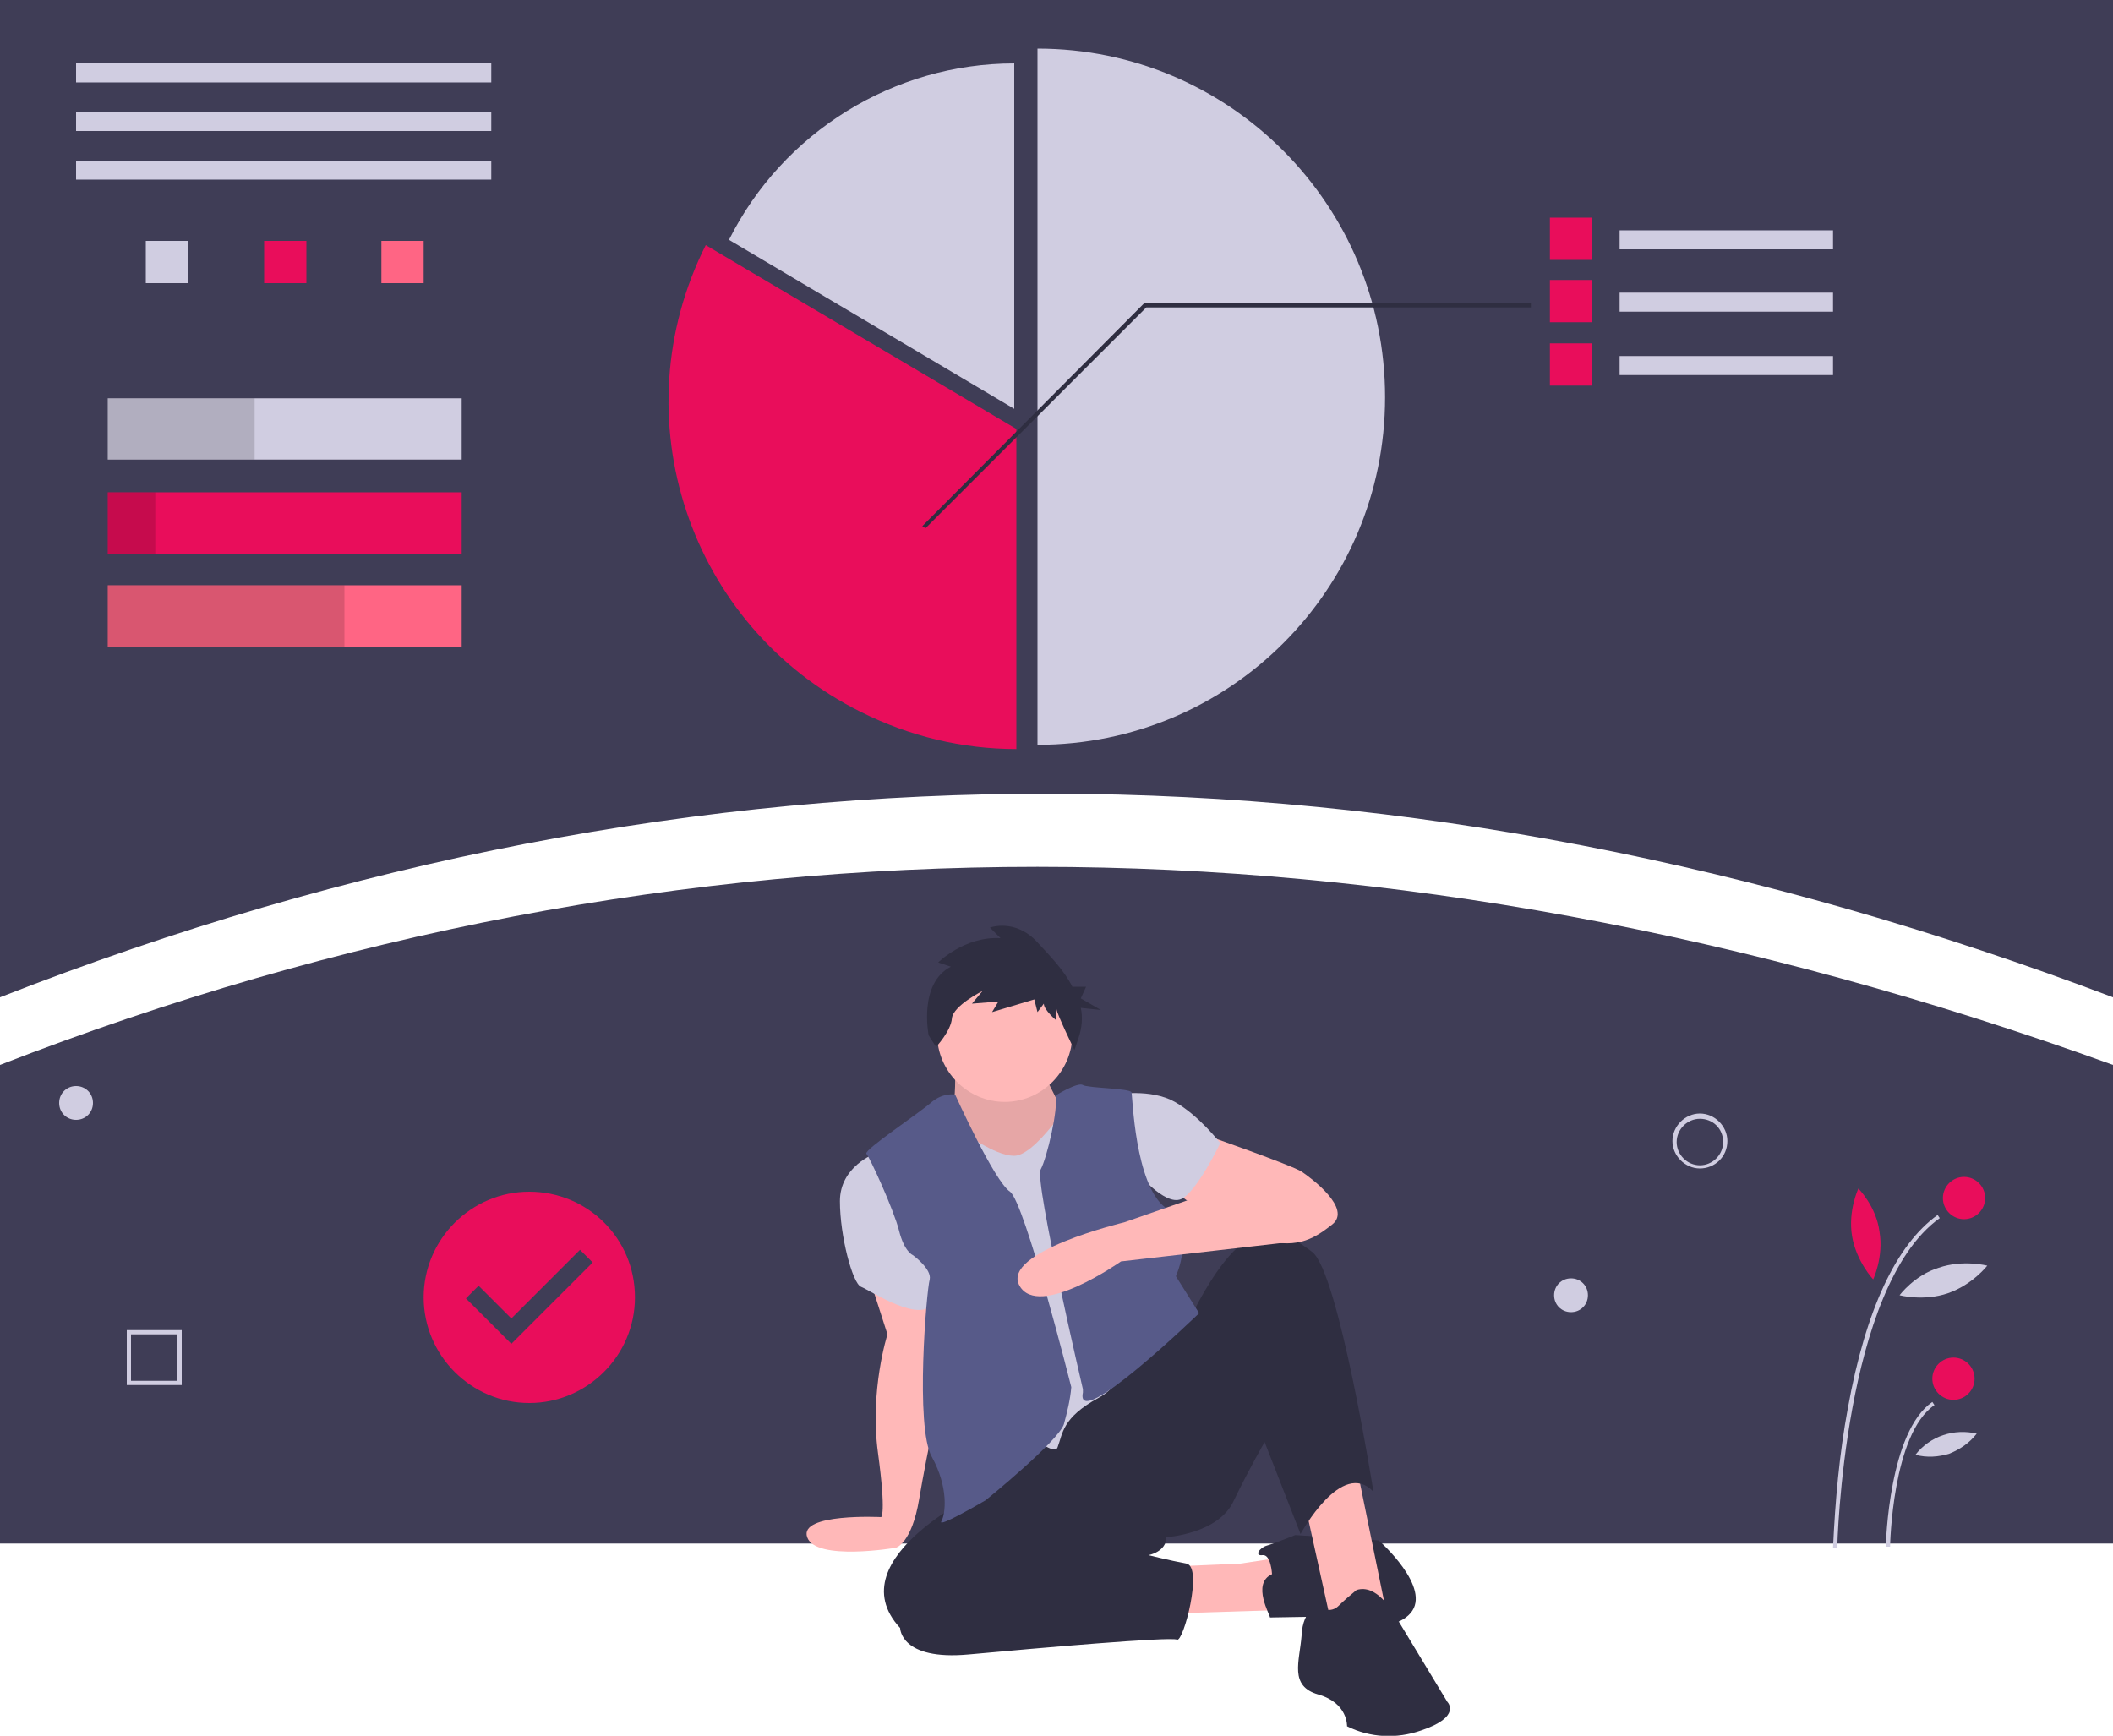 <?xml version="1.0" encoding="utf-8"?>
<!-- Generator: Adobe Illustrator 22.0.1, SVG Export Plug-In . SVG Version: 6.00 Build 0)  -->
<svg version="1.1" id="Calque_1" xmlns="http://www.w3.org/2000/svg" xmlns:xlink="http://www.w3.org/1999/xlink" x="0px" y="0px"
	 viewBox="0 0 200 164.3" style="enable-background:new 0 0 200 164.3;" xml:space="preserve">
<style type="text/css">
	.st0{clip-path:url(#SVGID_2_);}
	.st1{clip-path:url(#SVGID_4_);fill:#3F3D56;}
	.st2{clip-path:url(#SVGID_4_);fill:#D0CDE1;}
	.st3{clip-path:url(#SVGID_4_);fill:#E90D5B;}
	.st4{clip-path:url(#SVGID_4_);fill:#FF6584;}
	.st5{opacity:0.15;clip-path:url(#SVGID_4_);enable-background:new    ;}
	.st6{clip-path:url(#SVGID_6_);}
	.st7{clip-path:url(#SVGID_8_);}
	.st8{clip-path:url(#SVGID_10_);}
	.st9{clip-path:url(#SVGID_4_);fill:#2F2E41;}
	.st10{clip-path:url(#SVGID_4_);fill:#FFB8B8;}
	.st11{opacity:0.1;clip-path:url(#SVGID_4_);enable-background:new    ;}
	.st12{clip-path:url(#SVGID_12_);}
	.st13{clip-path:url(#SVGID_4_);fill:#575A89;}
</style>
<g>
	<defs>
		<rect id="SVGID_1_" y="0" width="200" height="164.3"/>
	</defs>
	<clipPath id="SVGID_2_">
		<use xlink:href="#SVGID_1_"  style="overflow:visible;"/>
	</clipPath>
	<g class="st0">
		<defs>
			<rect id="SVGID_3_" y="0" width="200" height="164.3"/>
		</defs>
		<clipPath id="SVGID_4_">
			<use xlink:href="#SVGID_3_"  style="overflow:visible;"/>
		</clipPath>
		<path class="st1" d="M200,94.4C132.9,69,66.3,68.4,0,94.4V0h200V94.4z"/>
		<rect x="7.2" y="6" class="st2" width="39.3" height="1.8"/>
		<rect x="7.2" y="10.6" class="st2" width="39.3" height="1.8"/>
		<rect x="7.2" y="15.2" class="st2" width="39.3" height="1.8"/>
		<rect x="13.8" y="22.8" class="st2" width="4" height="4"/>
		<rect x="25" y="22.8" class="st3" width="4" height="4"/>
		<rect x="36.1" y="22.8" class="st4" width="4" height="4"/>
		<rect x="10.2" y="37.7" class="st2" width="33.5" height="5.8"/>
		<rect x="10.2" y="46.6" class="st3" width="33.5" height="5.8"/>
		<rect x="10.2" y="55.4" class="st4" width="33.5" height="5.8"/>
		<g class="st5">
			<g>
				<defs>
					<rect id="SVGID_5_" x="10.2" y="37.7" width="13.9" height="5.8"/>
				</defs>
				<clipPath id="SVGID_6_">
					<use xlink:href="#SVGID_5_"  style="overflow:visible;"/>
				</clipPath>
				<rect x="10.2" y="37.7" class="st6" width="13.9" height="5.8"/>
			</g>
		</g>
		<g class="st5">
			<g>
				<defs>
					<rect id="SVGID_7_" x="10.2" y="46.6" width="4.5" height="5.8"/>
				</defs>
				<clipPath id="SVGID_8_">
					<use xlink:href="#SVGID_7_"  style="overflow:visible;"/>
				</clipPath>
				<rect x="10.2" y="46.6" class="st7" width="4.5" height="5.8"/>
			</g>
		</g>
		<g class="st5">
			<g>
				<defs>
					<rect id="SVGID_9_" x="10.2" y="55.4" width="22.4" height="5.8"/>
				</defs>
				<clipPath id="SVGID_10_">
					<use xlink:href="#SVGID_9_"  style="overflow:visible;"/>
				</clipPath>
				<rect x="10.2" y="55.4" class="st8" width="22.4" height="5.8"/>
			</g>
		</g>
		<path class="st2" d="M98.2,4.6v65.9c18.2,0,32.9-14.7,32.9-32.9S116.4,4.6,98.2,4.6"/>
		<path class="st2" d="M96,6c-11.4,0-21.9,6.5-27,16.7l27,16V6z"/>
		<path class="st3" d="M66.8,23.2c-8.2,16.3-1.6,36.1,14.7,44.2c4.6,2.3,9.6,3.5,14.7,3.5V40.6L66.8,23.2z"/>
		<rect x="153.3" y="21.8" class="st2" width="20.2" height="1.8"/>
		<rect x="146.7" y="20.6" class="st3" width="4" height="4"/>
		<rect x="153.3" y="27.7" class="st2" width="20.2" height="1.8"/>
		<rect x="146.7" y="26.5" class="st3" width="4" height="4"/>
		<rect x="153.3" y="33.7" class="st2" width="20.2" height="1.8"/>
		<rect x="146.7" y="32.5" class="st3" width="4" height="4"/>
		<polygon class="st9" points="87.6,50 87.3,49.8 108.3,28.7 144.9,28.7 144.9,29.1 108.5,29.1 		"/>
		<path class="st1" d="M200,146.1H0v-45.3c64.3-25,130.9-25,200,0V146.1z"/>
		<path class="st10" d="M82.2,120.7l1.8,5.6c0,0-1.7,5.3-0.9,11.2c0.8,5.9,0.3,6.1,0.3,6.1s-7.8-0.4-7,1.9c0.8,2.3,8.4,1,8.4,1
			s1.5-0.4,2.2-4.6c0.7-4.2,2.4-12.2,2.4-12.2l-1.6-7.6L82.2,120.7z"/>
		<path class="st2" d="M82.8,109.2c0,0-3.3,1.2-3.3,4.5c0,3.3,1.2,7.8,2,8.1c0.8,0.3,6,3.8,6.9,1.3S82.8,109.2,82.8,109.2"/>
		<polygon class="st10" points="110.4,148.3 117.4,148 122.7,147.2 121.1,152.4 108.3,152.8 		"/>
		<path class="st9" d="M120.4,149c0,0-0.1-1.9-0.9-1.8c-0.8,0.1-0.3-0.7,0.4-0.9c0.7-0.2,2.7-1,2.7-1l7.9,0.5c0,0,5.1,4.5,3,6.9
			c-2.1,2.4-7.5,0.3-7.5,0.3l-5.8,0.1C120.3,153,118.4,149.9,120.4,149"/>
		<polygon class="st10" points="123.5,142.3 126.1,154.1 131.3,153 128.3,138.3 125.2,136.6 		"/>
		<path class="st9" d="M93.6,140.8c0,0-14.6,6.6-8.4,13.3c0,0,0,3.1,6.5,2.5c6.5-0.6,19.1-1.7,19.7-1.4c0.6,0.3,2.5-6.9,0.9-7.2
			c-1.6-0.3-3.6-0.8-3.6-0.8s1.7-0.3,1.7-1.7c0,0,5-0.3,6.4-3.5c1.5-3.1,2.9-5.5,2.9-5.5l3.4,8.7c0,0,3.9-7.2,6.9-4
			c0,0-3.3-20.8-5.8-22.7c-2.5-1.9-4.3-2.5-6.6-0.8c-2.3,1.7-4.5,6.2-4.5,6.2L93.6,140.8z"/>
		<path class="st9" d="M128.4,150.5c-0.6,0.5-1.2,1-1.7,1.5c-0.7,0.7-1.7,0.3-1.7,0c-0.1-0.3-1.7,0.3-1.8,2.8
			c-0.2,2.5-1.2,4.8,1.6,5.6c2.8,0.8,2.7,3,2.7,3c2.2,1.1,4.7,1.2,7,0.4c3.9-1.3,2.5-2.7,2.5-2.7l-5.2-8.6
			C131.7,152.5,130.3,149.9,128.4,150.5"/>
		<path class="st10" d="M114,107.4c0,0,8.3,2.9,9.2,3.5c0.9,0.6,4.8,3.5,2.9,5c-1.9,1.5-3.5,2.4-7.2,1.3c-3.7-1.1-7.9-4.6-7.9-4.6
			L114,107.4z"/>
		<path class="st2" d="M105.6,103.6c0,0,3.3-0.6,5.6,0.7c2.3,1.3,4.3,3.9,4.3,3.9s-2.2,4.6-3.7,5.3c-1.6,0.7-4.4-2.8-4.4-2.8
			L105.6,103.6z"/>
		<path class="st10" d="M90.4,101.1c0,0,0.1,3.4-0.3,3.7c-0.3,0.3,4.2,10.6,9.1,6.1c5-4.5,1.1-6.3,1.1-6.3s-1.8-3.4-1.7-3.7
			c0.1-0.3-8.1,0-8.1,0L90.4,101.1z"/>
		<g class="st11">
			<g>
				<defs>
					<rect id="SVGID_11_" x="90.2" y="100.7" width="11.7" height="11.4"/>
				</defs>
				<clipPath id="SVGID_12_">
					<use xlink:href="#SVGID_11_"  style="overflow:visible;"/>
				</clipPath>
				<path class="st12" d="M90.4,101.1c0,0,0.1,3.4-0.3,3.7c-0.3,0.3,4.2,10.6,9.1,6.1c5-4.5,1.1-6.3,1.1-6.3s-1.8-3.4-1.7-3.7
					c0.1-0.3-8.1,0-8.1,0L90.4,101.1z"/>
			</g>
		</g>
		<path class="st2" d="M91.8,107.6c0,0,3.3,2.3,4.7,1.7c1.4-0.5,3.1-2.8,3.3-3c0.2-0.2,9,17.6,9,17.6s-1.3,6.5-4.8,8.4
			c-3.5,1.9-3.4,3.4-3.9,4.7c-0.4,1.3-6-4.1-6-4.1L90.6,118v-9.2L91.8,107.6z"/>
		<path class="st13" d="M90.4,103.6c0,0-1.1-0.2-2.2,0.7c-1.1,1-6.4,4.5-6.2,4.9c0.3,0.3,2.6,5.3,3.1,7.3c0.5,2,1.3,2.3,1.3,2.3
			s1.8,1.3,1.6,2.3c-0.3,1-1.4,14,0.2,16.8c1.6,2.9,1.3,5.4,0.9,6.1c-0.4,0.7,4.2-2,4.2-2s6.9-5.6,7.4-7.2c0.3-1.1,0.6-2.3,0.7-3.5
			c0,0-4.4-17.5-5.8-18.5C94.1,111.8,90.4,103.6,90.4,103.6"/>
		<path class="st13" d="M99.9,103.7c0,0,2.1-1.3,2.6-1c0.4,0.3,4.5,0.3,4.6,0.7c0.1,0.3,0.3,8.7,3.2,10.9c3,2.2,1,6.5,1,6.5l2.2,3.5
			c0,0-11.8,11.4-11,7.5c0-0.2,0-0.3,0-0.3s-4.6-19.7-4-20.8C99.1,109.6,100.2,104.9,99.9,103.7"/>
		<path class="st10" d="M118.2,111.6l-11.8,4.1c0,0-11.7,2.8-9.9,6c1.8,3.2,9.6-2.3,9.6-2.3l15.7-1.8
			C121.7,117.7,128,112.4,118.2,111.6"/>
		<path class="st10" d="M95.1,91.5c3.5,0,6.4,2.9,6.4,6.4c0,3.5-2.9,6.4-6.4,6.4c-3.5,0-6.4-2.9-6.4-6.4
			C88.7,94.3,91.6,91.5,95.1,91.5"/>
		<path class="st9" d="M90,91.5l-1.2-0.4c0,0,2.5-2.5,5.9-2.3l-1-1c0,0,2.4-0.9,4.5,1.4c1.1,1.2,2.5,2.6,3.3,4.2h1.3l-0.5,1.1
			l1.9,1.1l-1.9-0.2c0.2,0.9,0.1,1.9-0.2,2.8l-0.4,1.2c0,0-1.7-3.5-1.7-3.9v1.1c0,0-1.2-1-1.2-1.6l-0.6,0.8l-0.3-1.2l-4,1.2l0.6-1
			L92,95l1-1.2c0,0-2.8,1.4-2.9,2.6c-0.1,1.2-1.5,2.7-1.5,2.7L87.9,98C87.9,98,86.9,93.1,90,91.5"/>
		<path class="st2" d="M173.9,146.5l-0.4,0c0.2-4.4,0.6-8.9,1.4-13.2c1.7-9.4,4.6-15.5,8.5-18.3l0.2,0.3
			C174.5,121.8,173.9,146.3,173.9,146.5"/>
		<path class="st2" d="M178.9,146.4l-0.4,0c0-0.4,0.3-10.9,4.4-13.7l0.2,0.3C179.1,135.7,178.9,146.3,178.9,146.4"/>
		<path class="st3" d="M185.9,111.4c1.1,0,2,0.9,2,2c0,1.1-0.9,2-2,2c-1.1,0-2-0.9-2-2C183.9,112.3,184.8,111.4,185.9,111.4"/>
		<path class="st3" d="M184.9,128.5c1.1,0,2,0.9,2,2c0,1.1-0.9,2-2,2c-1.1,0-2-0.9-2-2C182.9,129.4,183.8,128.5,184.9,128.5"/>
		<path class="st3" d="M177.9,116.6c0.4,2.4-0.6,4.5-0.6,4.5s-1.6-1.7-2-4.1s0.6-4.5,0.6-4.5S177.6,114.2,177.9,116.6"/>
		<path class="st2" d="M184.4,122.4c-2.3,0.8-4.6,0.2-4.6,0.2s1.4-1.9,3.7-2.6c2.3-0.8,4.6-0.2,4.6-0.2S186.7,121.6,184.4,122.4"/>
		<path class="st2" d="M184.5,137.6c-1,0.3-2.1,0.4-3.2,0.1c1.4-1.8,3.7-2.5,5.8-2C186.4,136.6,185.5,137.2,184.5,137.6"/>
		<path class="st2" d="M160.9,110.6c-1.4,0-2.6-1.2-2.6-2.6c0-1.4,1.2-2.6,2.6-2.6s2.6,1.2,2.6,2.6
			C163.5,109.5,162.3,110.6,160.9,110.6 M160.9,105.9c-1.2,0-2.2,1-2.2,2.2c0,1.2,1,2.2,2.2,2.2s2.2-1,2.2-2.2
			C163.1,106.8,162.1,105.9,160.9,105.9"/>
		<path class="st2" d="M148.7,121c0.9,0,1.6,0.7,1.6,1.6c0,0.9-0.7,1.6-1.6,1.6s-1.6-0.7-1.6-1.6C147.1,121.7,147.8,121,148.7,121"
			/>
		<path class="st2" d="M7.2,102.8c0.9,0,1.6,0.7,1.6,1.6c0,0.9-0.7,1.6-1.6,1.6c-0.9,0-1.6-0.7-1.6-1.6
			C5.6,103.5,6.3,102.8,7.2,102.8"/>
		<path class="st2" d="M17.2,131.1H12v-5.2h5.2V131.1z M12.4,130.7h4.4v-4.4h-4.4V130.7z"/>
		<path class="st3" d="M50.1,112.8c-5.5,0-10,4.5-10,10c0,5.5,4.5,10,10,10c5.5,0,10-4.5,10-10C60.1,117.2,55.6,112.8,50.1,112.8
			 M48.4,127.2l-4.3-4.3l1.2-1.2l3.1,3.1l6.5-6.5l1.2,1.2L48.4,127.2z"/>
	</g>
</g>
</svg>
